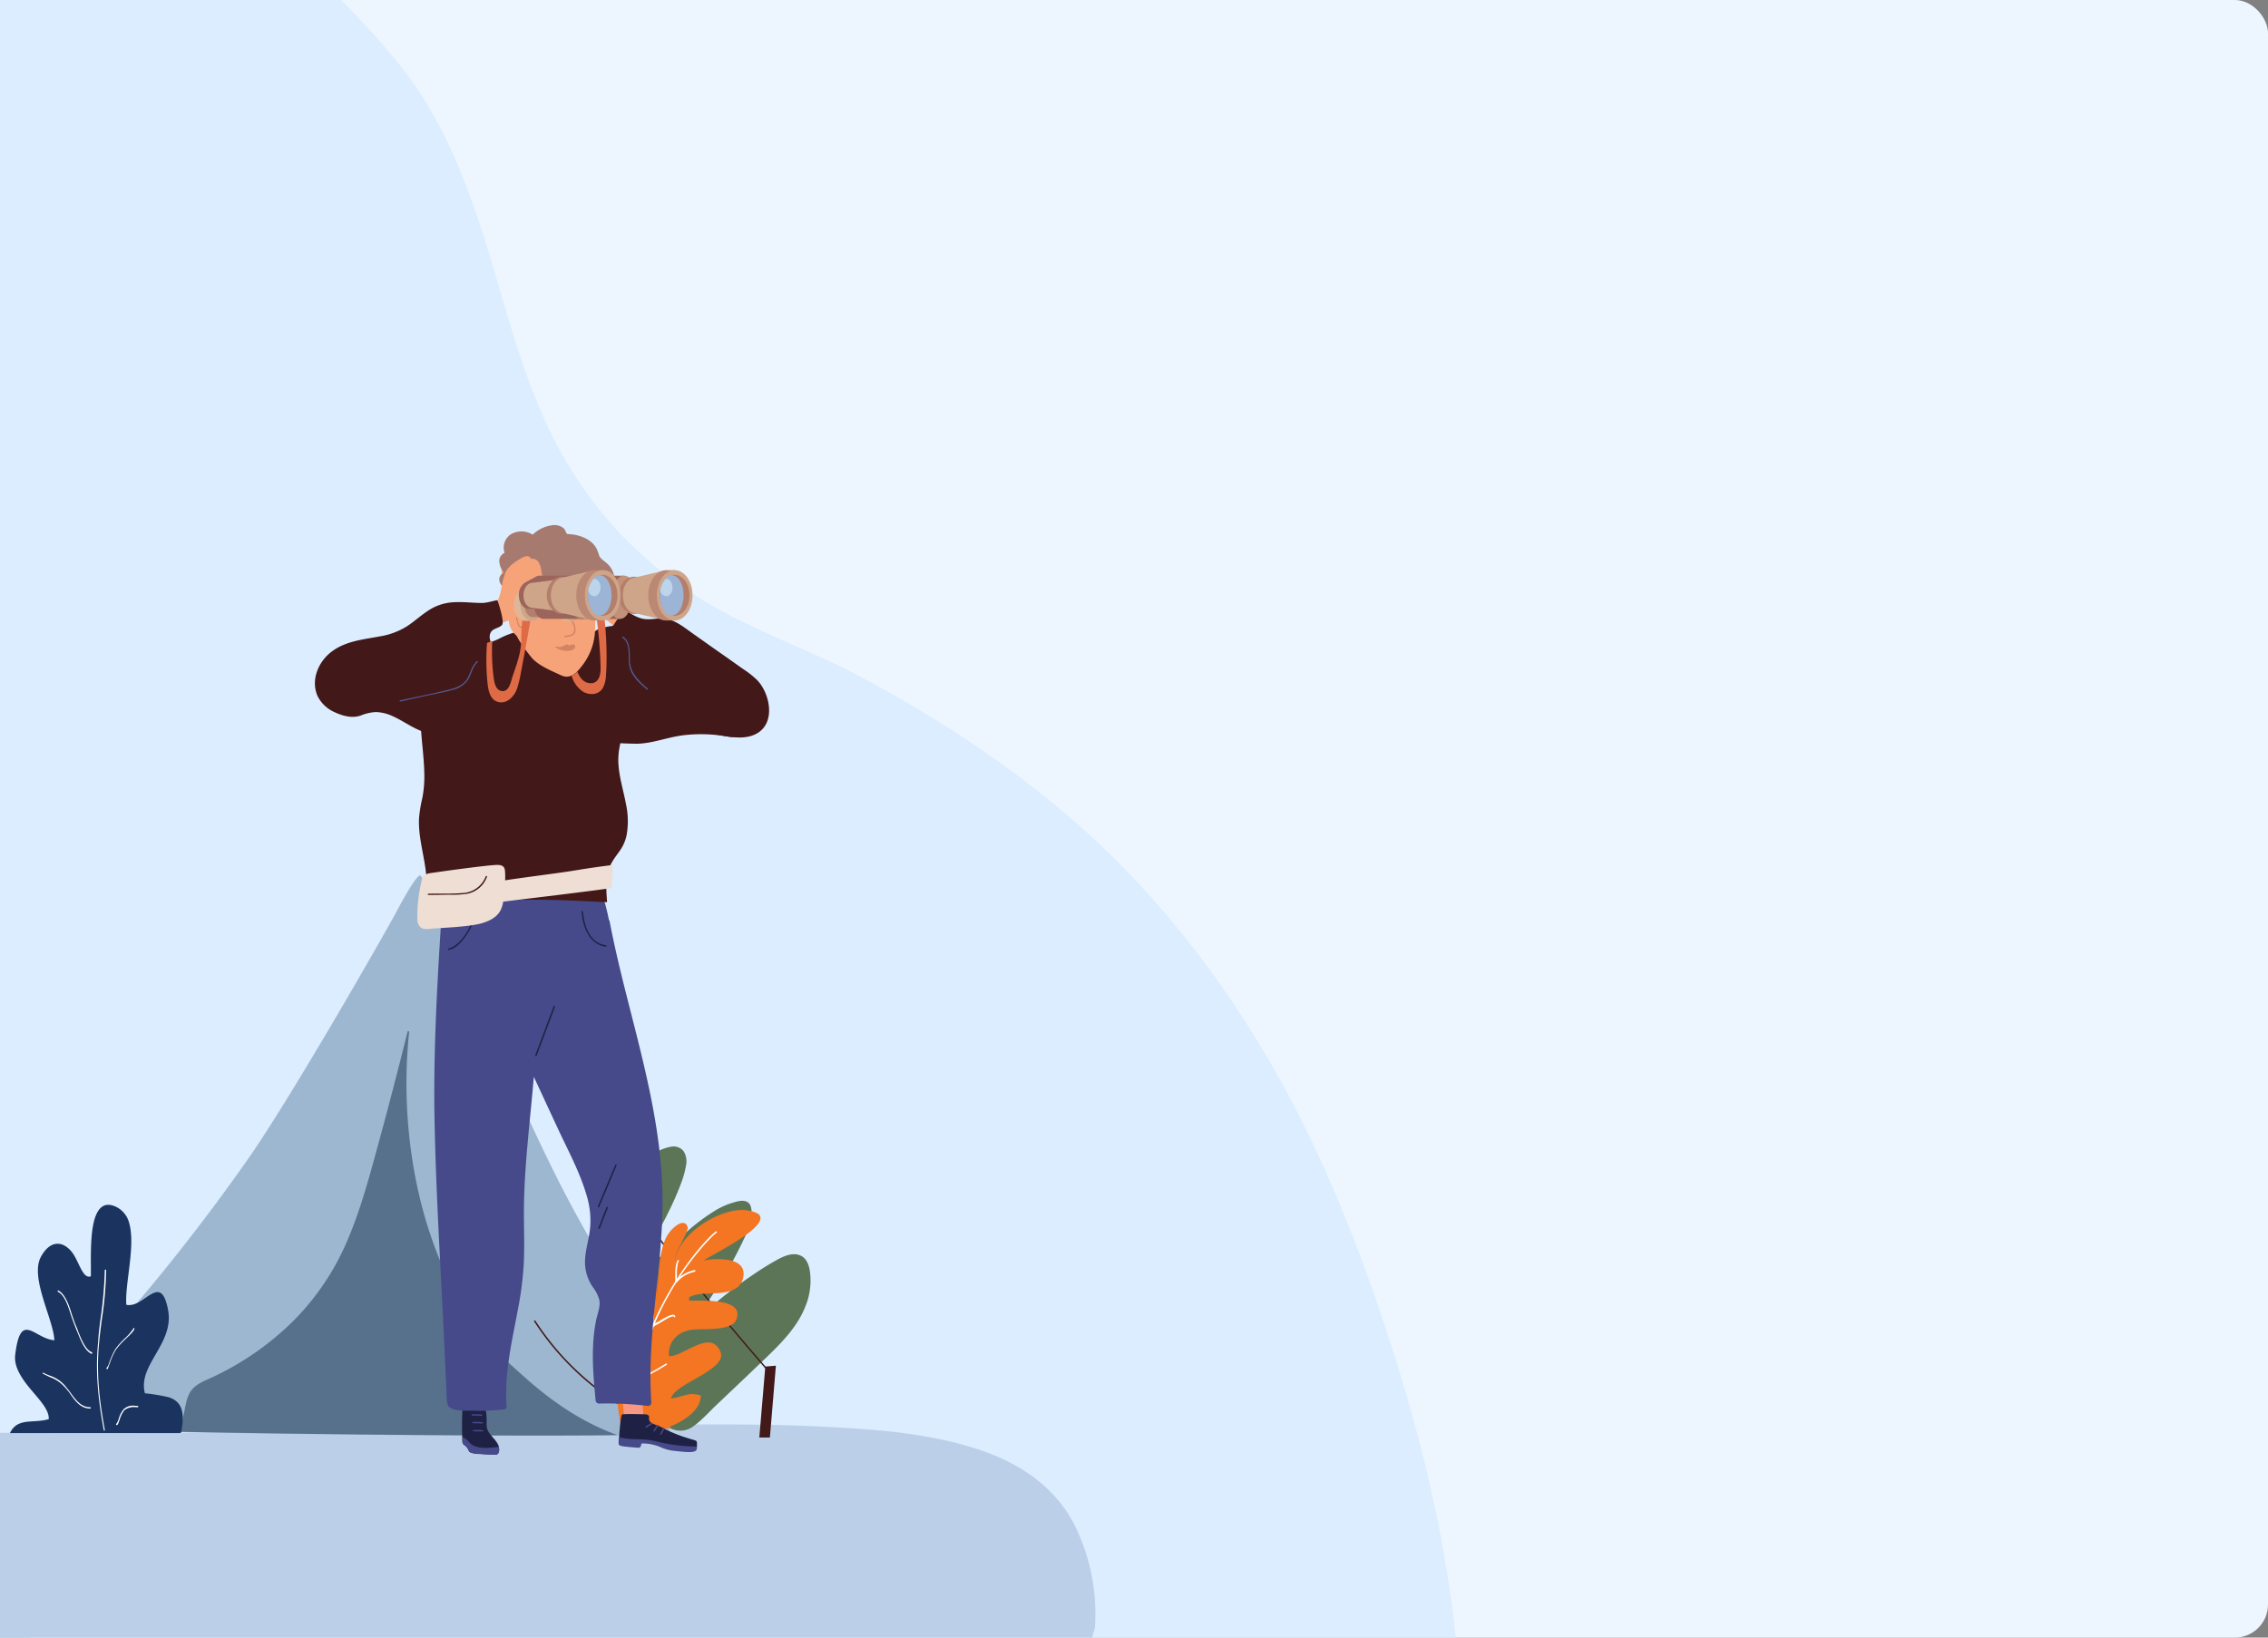 <svg xmlns="http://www.w3.org/2000/svg" xmlns:xlink="http://www.w3.org/1999/xlink" width="684" height="494" viewBox="0 0 684 494">
  <rect x="0" y="0" width="684" height="494" fill="#808080" stroke="none"/>
  <defs>
    <clipPath id="clip-path">
      <rect id="Rectangle_9145" data-name="Rectangle 9145" width="684" height="494" transform="translate(0 4717)" fill="#fff" stroke="#707070" stroke-width="1"/>
    </clipPath>
  </defs>
  <g id="Mask_Group_2" data-name="Mask Group 2" transform="translate(0 -4717)" clip-path="url(#clip-path)">
    <g id="Group_22032" data-name="Group 22032">
      <rect id="Rectangle_9139" data-name="Rectangle 9139" width="684" height="494" rx="10" transform="translate(0 4717)" fill="#edf6ff"/>
      <path id="Intersection_2" data-name="Intersection 2" d="M0,0Q.342,3.418.766,6.836c3.959,31.7,12.18,62.78,22.523,92.955,9.062,26.437,19.811,52.118,34.079,76.195,13.974,23.581,30.887,45.45,50.92,64.184,21.093,19.727,45.975,36.275,71.414,49.815,13.157,7,27.234,11.985,40.351,19.02a121.692,121.692,0,0,1,32.343,24.5,125.022,125.022,0,0,1,21.733,32.464c5.374,11.713,9.253,24.021,12.879,36.368,7.532,25.645,14.6,51.046,31.6,72.269,5.445,6.8,11.391,13.153,17.462,19.393H688.836V0Z" transform="translate(439 5211) rotate(180)" fill="#dbedff" stroke="rgba(0,0,0,0)" stroke-miterlimit="10" stroke-width="1"/>
      <rect id="Rectangle_9125" data-name="Rectangle 9125" width="67.9" height="146.5" transform="translate(188 4935.64)" fill="none"/>
      <g id="Group_21889" data-name="Group 21889" transform="translate(-107 4763)">
        <path id="Path_43275" data-name="Path 43275" d="M437.2,445.2a60.1,60.1,0,0,0-5.9-30.7c-3.7-7.6-10.4-14.9-21.3-20.1-10.5-5-24.3-7.7-37.9-8.9-36.4-3.2-75.1-1.3-111.7-.7-45.6.7-91.1,1.7-136.7,1.5-22.4-.1-44.8-.2-67.2-.5-11.4-.1-22.8-.5-34.2-.9-7-.2-14.6-.6-21.1-2.1-.4-.1-.8-.2-1.1-.3v65.9H436.3A26.294,26.294,0,0,1,437.2,445.2Z" fill="#bbd0e8"/>
      </g>
      <g id="Group_21985" data-name="Group 21985" transform="translate(-5685 717.154)">
        <path id="Path_43429" data-name="Path 43429" d="M836.174,524.273c-.129-2.326-.6-5.384-2.972-6.46-2.2-1.034-4.781.043-6.762,1.077a91.479,91.479,0,0,0-7.839,4.867,131.959,131.959,0,0,0-18.477,15.074c1.421-1.852,2.756-3.747,4.092-5.642a135.308,135.308,0,0,0,12.49-21.664,19.2,19.2,0,0,0,1.637-5.556c.129-1.335.215-3.316-1.034-4.221-1.206-.861-3.058-.345-4.35.043a23.212,23.212,0,0,0-5.211,2.24,60.117,60.117,0,0,0-9.432,7.106c-3.058,2.67-6.03,5.47-8.829,8.442A133.212,133.212,0,0,0,776.308,535.9q5.814-10.53,11.629-21.1c2.283-4.092,4.565-8.183,6.547-12.447.948-2.067,1.852-4.135,2.627-6.245a28.044,28.044,0,0,0,1.55-5.556,5.778,5.778,0,0,0-.732-4.221,3.856,3.856,0,0,0-3.919-1.335c-3.532.56-6.934,3.187-9.432,5.6-5.685,5.384-9.131,12.749-11.758,20.027a99.414,99.414,0,0,0-5.556,24.98,18.6,18.6,0,0,0-3.359-3.532c-.215-.172-.517.129-.3.3a19.036,19.036,0,0,1,3.618,3.833c-.172,1.809-.258,3.618-.345,5.47a.217.217,0,0,0,.431,0c.043-1.637.129-3.273.3-4.91,4.738,6.891,5.944,16.194,11.629,22.568a34.6,34.6,0,0,0,6.633,5.642,63.506,63.506,0,0,0,7.839,4.781,6.468,6.468,0,0,0,7.063-.388c2.627-1.852,4.824-4.393,7.15-6.59,5.211-4.953,10.423-9.863,15.591-14.859,4.436-4.307,8.829-8.915,11.112-14.73A20.547,20.547,0,0,0,836.174,524.273Z" transform="translate(5093.246 3860.803)" fill="#5c7557"/>
        <path id="Path_43431" data-name="Path 43431" d="M767.2,455.277q-22.159-25.519-42.553-52.5-20.415-27-38.935-55.431-10.4-15.893-20.157-32.173c-.129-.215-.517-.043-.388.215q17.508,29.137,36.954,57.067,19.252,27.586,40.313,53.837,11.952,14.859,24.464,29.287C767.068,455.75,767.37,455.492,767.2,455.277Z" transform="translate(5149.258 3957.494)" fill="#421818"/>
        <path id="Path_43432" data-name="Path 43432" d="M565.334,389.087C546,351.4,524.375,293.9,522.479,294.98c-1.809,1.034-6.288,9.6-7.236,11.37-2.713,5.082-31.441,55.56-44.835,74.6A608.075,608.075,0,0,1,426.865,435.9c-.689.732-1.335,1.507-2.024,2.24-.086.474-.172.9-.3,1.378-1.034,5.211-1.981,10.423-3.273,15.591-.6,2.326-1.206,4.652-1.766,7.02,8.657.258,19.123.517,30.666.775,44.189.861,103.583,1.378,131.965.991,7.8-.129,13.265-.3,15.462-.56a.2.2,0,0,0,.215-.215c.129-6.59.258-13.222.431-19.812C598.282,442.02,581.14,419.882,565.334,389.087Z" transform="translate(5289.102 3968.941)" fill="#9db7d1"/>
        <path id="Path_43433" data-name="Path 43433" d="M591.225,505.378c-16.625-14.514-26.014-37.471-29.847-58.962a150.186,150.186,0,0,1-1.551-42.122.2.2,0,0,0-.215-.215.192.192,0,0,0-.258.129c-2.8,11.284-5.728,22.568-8.786,33.767-2.843,10.38-5.6,20.846-9.992,30.666a76.606,76.606,0,0,1-16.582,23.731,86.756,86.756,0,0,1-23.171,15.936c-2.11,1.034-4.522,1.809-6.2,3.575-1.809,1.9-2.154,4.738-2.67,7.236-.431,1.938-.818,3.876-1.249,5.814,44.189.861,103.582,1.378,131.965.991C606.73,520.281,595.359,509,591.225,505.378Z" transform="translate(5248.567 3906.832)" fill="#57718d"/>
        <path id="Path_43498" data-name="Path 43498" d="M767.695,633.7a82.079,82.079,0,0,1-28.641-26.919c-.129-.215-.517,0-.388.215a82.69,82.69,0,0,0,28.814,27.091C767.738,634.174,767.953,633.83,767.695,633.7Z" transform="translate(5107.415 3791.474)" fill="#421818"/>
        <path id="Path_43499" data-name="Path 43499" d="M898.64,660.064h.948c.6-7.236,1.206-14.428,1.809-21.664-1.077.086-2.11.172-3.187.258-.6,7.15-1.206,14.256-1.809,21.406Z" transform="translate(5017.601 3773.423)" fill="#421818"/>
      </g>
      <g id="Group_21976" data-name="Group 21976" transform="translate(185.941 5081.938)">
        <path id="Path_43324" data-name="Path 43324" d="M25.4,56c.1,4-4.2,7.3-9,9.3-.2.2-.4.5-.6.7H1.5A64.466,64.466,0,0,1,.7,43.2c.3.2,1.2.1,1.7.3a3.083,3.083,0,0,0,.1,1A55.979,55.979,0,0,1,3.4,33c.8-4.1,2.4-7.2,5-4.7a26.174,26.174,0,0,1,.3-5.9c.5-2.3,1.4-4.3,3.5-4.1.2,2.9.1,5.8.1,8.6.1-2.8.1-11.8,2.2-17.5A10.336,10.336,0,0,1,18,4.8c1.5-1.1,3-1.3,3.5.6-.7,3.4-3.5,6.2-3.9,9.8.8-5.1,6.1-10.2,12-13,3.4-1.6,7-2.5,9.9-2,1.9.3,3.1.8,3.6,1.4,1.5,1.9-2.6,5.2-7.1,8-4.4,2.8-9.2,5.2-9.7,5.7a20.841,20.841,0,0,1,7.2-.2c3.1.5,5.6,2.1,4.6,5.7a4.958,4.958,0,0,1-2.8,3.3c-3.9,1.9-10.3.4-13.4,2.3v1c1.7.1,8.9-.4,12.5,1.3,1.8.9,2.7,2.3,1.6,4.7-1.6,3.3-10.5,2.4-13.4,2.8-4,.6-7.1,3.4-6.8,7.9,1.8.4,5-1.8,8.1-3.1,1.9-.8,3.7-1.3,5.2-.7A4.554,4.554,0,0,1,31.4,43c.9,2.4-1.9,4.5-5.2,6.6-4,2.4-9,4.7-9.8,7.3,2.4-.2,4.2-1.2,6.3-1.3A10.322,10.322,0,0,1,25.4,56Z" fill="#f47522"/>
        <g id="Group_21972" data-name="Group 21972">
          <g id="Group_21971" data-name="Group 21971">
            <path id="Path_43325" data-name="Path 43325" d="M4.8,66.3h0a.215.215,0,0,0,.2-.2A82.637,82.637,0,0,1,15.7,25.9C22.2,14.2,29.4,7.4,30.1,7h0c.1,0,.2-.2.2-.3a.215.215,0,0,0-.2-.2h0c-.6,0-8.1,7.2-14.8,19.2A80.968,80.968,0,0,0,4.6,66.1.215.215,0,0,0,4.8,66.3Z" fill="#fff"/>
          </g>
        </g>
        <g id="Group_21973" data-name="Group 21973">
          <path id="Path_43326" data-name="Path 43326" d="M18,22c.1,0,.1,0,.2-.1a9.486,9.486,0,0,1,5.4-3.2c.1,0,.2-.2.2-.3s-.2-.2-.3-.2a10.322,10.322,0,0,0-5.3,2.9v-.8c0-1.7,0-3.7.6-4.8a.224.224,0,1,0-.4-.2c-.7,1.2-.7,3.3-.7,5.1v1.4c.1.1.2.2.3.2Z" fill="#fff"/>
        </g>
        <g id="Group_21974" data-name="Group 21974">
          <path id="Path_43327" data-name="Path 43327" d="M10.3,36.5h.1a1.555,1.555,0,0,0,.6-.8c.1-.2.1-.3.2-.4a4.129,4.129,0,0,1,1.1-.7,5.736,5.736,0,0,0,.7-.4,2.186,2.186,0,0,1,.5-.3c1-.6,3-1.9,3.7-1.7a.1.1,0,0,1,.1.1c.1.1.2.2.3.1s.2-.2.1-.3a.781.781,0,0,0-.4-.4c-.8-.2-2.5.7-4.1,1.7a2.186,2.186,0,0,0-.5.3l-.6.3a7.459,7.459,0,0,0-1.2.7h0a25.551,25.551,0,0,0,.4-6.2V27a.2.2,0,1,0-.4,0v1.5c0,2.6.1,5.1-.8,7.5a.367.367,0,0,0,.1.3C10.2,36.5,10.3,36.5,10.3,36.5Z" fill="#fff"/>
        </g>
        <g id="Group_21975" data-name="Group 21975">
          <path id="Path_43328" data-name="Path 43328" d="M5.5,54.7a.215.215,0,0,0,.2-.2c1.2-3.1,4.1-4.7,6.9-6.2.8-.5,1.7-1,2.5-1.5a.224.224,0,1,0-.2-.4c-.8.5-1.7,1-2.5,1.5C9.9,49.3,7.4,50.7,6,53a12.212,12.212,0,0,0-.1-2.7c0-.6-.1-1.2-.1-1.7a14.084,14.084,0,0,0-.1-2c-.1-2-.3-4.3.5-5.7a.192.192,0,0,0-.1-.3.192.192,0,0,0-.3.1c-.9,1.5-.8,3.9-.6,6a14.084,14.084,0,0,1,.1,2,10.284,10.284,0,0,0,.1,1.7,11,11,0,0,1-.2,4.1.37.37,0,0,0,.3.2Z" fill="#fff"/>
        </g>
      </g>
      <g id="Group_21983" data-name="Group 21983" transform="translate(-5493 1089)">
        <g id="Group_21981" data-name="Group 21981" transform="translate(5623.972 3894.873)">
          <path id="Path_43374" data-name="Path 43374" d="M199.644,627.4c1.219.084.8-.168,1.808.589a1.069,1.069,0,0,1,.336.421,1.157,1.157,0,0,1,1.346,1.135c.336,6.9,1.6,13.75,1.682,20.646A1.393,1.393,0,0,1,203.3,651.7c-1.724-.168-1.177-.294-2.859-.757-.42-.126-1.43-2.691-1.514-3.154-.378-3.49-1.388-15.306-1.43-18.838C197.542,628.113,198.719,627.356,199.644,627.4Z" transform="translate(-141.663 -487.303)" fill="#f79884"/>
          <path id="Path_43375" data-name="Path 43375" d="M198.05,674.083c1.64-.168,5.256-.042,7.064,0,.8.084,1.051.589,1.009.841-.294,2.06,1.6,1.934,4.079,3.238a41.946,41.946,0,0,0,7.611,3.112c3.027.967,2.733.463,2.733,2.4,0,1.388-3.154,1.135-5.677.925-.42-.042-.8-.042-1.219-.084a12.023,12.023,0,0,1-3.49-.757l-.631-.252a13.979,13.979,0,0,0-5.592-.925.346.346,0,0,0-.252.168c-.042.21-.042.336-.084.547a.734.734,0,0,1-.757.631c-.841-.042-1.64-.084-2.481-.168-1.556-.126-3.027-.168-3.28-.547-.252-.463-.126-.5-.126-.967C197.083,681.063,197.461,674.125,198.05,674.083Z" transform="translate(-141.329 -514.309)" fill="#1f2144"/>
          <path id="Path_43376" data-name="Path 43376" d="M220.664,683.6c-.126.252.21.463.336.21l.883-1.64c.126-.252-.252-.463-.336-.21Zm-2.018-.967c-.126.252.21.463.336.21a13.425,13.425,0,0,1,1.093-1.6c.168-.21-.21-.42-.336-.21A15.226,15.226,0,0,0,218.646,682.632Zm-2.1-.883a10.911,10.911,0,0,1,1.64-1.051c.252-.126,0-.463-.252-.336a13.533,13.533,0,0,0-1.64,1.051C216.081,681.581,216.333,681.917,216.543,681.749Z" transform="translate(-152.506 -517.981)" fill="#464a8a"/>
          <path id="Path_43377" data-name="Path 43377" d="M197.105,691.977c.042-.336.084-.757.126-1.177a29.506,29.506,0,0,0,5.8.547,25.22,25.22,0,0,1,5.634.715,49.667,49.667,0,0,0,11.942,1.472,4.358,4.358,0,0,1-.042.673c-.042,1.388-3.154,1.009-5.719.757-.42-.042-.8-.084-1.177-.126a12.9,12.9,0,0,1-3.49-.883c-.21-.084-.421-.168-.589-.252a13.91,13.91,0,0,0-5.55-1.093.262.262,0,0,0-.252.168c-.042.21-.042.336-.084.547a.736.736,0,0,1-.8.589c-.8-.084-1.64-.126-2.481-.21-1.556-.168-3.027-.252-3.238-.673C196.937,692.524,197.063,692.44,197.105,691.977Z" transform="translate(-141.394 -524.046)" fill="#464a8a"/>
          <path id="Path_43378" data-name="Path 43378" d="M84.6,619.191c1.219.084.8-.168,1.808.631a.949.949,0,0,1,.336.463,1.165,1.165,0,0,1,1.346,1.177c.21,6.9,1.388,13.75,1.346,20.688a1.373,1.373,0,0,1-1.556,1.472c-1.724-.21-1.177-.294-2.817-.8-.42-.126-1.388-2.733-1.43-3.154-.336-3.49-1.135-15.306-1.135-18.838C82.456,619.864,83.676,619.107,84.6,619.191Z" transform="translate(-75.017 -482.544)" fill="#f79884"/>
          <path id="Path_43379" data-name="Path 43379" d="M95.575,680.853c-.883-2.229-3.532-3.49-3.532-6.055a.155.155,0,0,0-.042-.126,23.612,23.612,0,0,0-.084-3.448,1.674,1.674,0,0,0-.757-1.472,3.418,3.418,0,0,0-1.6-.168c-.715-.042-3.28-.084-3.995-.084-.589,0-.841.252-.841.421a89.555,89.555,0,0,0,0,9.5,1.3,1.3,0,0,0,.631,1.346,3.435,3.435,0,0,1,1.219,1.556,1.4,1.4,0,0,0,.631.673,9,9,0,0,0,2.985.42c1.388.126,2.775.168,4.163.168C95.953,684.007,96,681.9,95.575,680.853Z" transform="translate(-76.235 -511.703)" fill="#1f2144"/>
          <path id="Path_43380" data-name="Path 43380" d="M92.138,678.851c-.252,0-.294.421-.042.421.631,0,2.1.042,2.691.042.252,0,.294-.421.042-.421C94.24,678.893,92.768,678.851,92.138,678.851Zm-.42-4.751c-.252,0-.294.42,0,.42.631,0,2.144,0,2.775.084.252.042.294-.378,0-.421C93.862,674.1,92.348,674.1,91.717,674.1Zm.21,2.313c-.252,0-.294.421,0,.421.631,0,2.144,0,2.775.084.252.042.294-.378,0-.421C94.072,676.413,92.6,676.413,91.927,676.413Z" transform="translate(-80.241 -514.368)" fill="#464a8a"/>
          <path id="Path_43381" data-name="Path 43381" d="M95.817,693.37h0c-2.775.252-5.046.589-7.316-.252-1.346-.5-1.556-1.346-2.607-2.145A9.513,9.513,0,0,0,84.8,690.3c0,.42.042.8.042,1.219.042.715.126,1.009.631,1.346a3.435,3.435,0,0,1,1.219,1.556,1.4,1.4,0,0,0,.631.673,9,9,0,0,0,2.985.421c1.388.126,2.775.168,4.163.168C95.859,696.019,96.069,694.463,95.817,693.37Z" transform="translate(-76.351 -523.757)" fill="#464a8a"/>
          <path id="Path_43382" data-name="Path 43382" d="M133.537,391.935c.336-18.754-3.953-37.129-8.536-55.21-2.649-10.428-5.382-20.814-7.4-31.41a.672.672,0,0,0-.21-.42c-.294-1.388-.589-2.817-.967-4.163a4.731,4.731,0,0,0-3.995-3.868c-2.985-.547-6.223-.378-9.251-.547-3.616-.168-7.232-.336-10.849-.547a.9.9,0,0,0-.5.126q-11.353-.946-22.706-.883c.042-1.051-1.6-1.051-1.682,0-1.514,23.505-3.112,47.052-2.649,70.6.463,23.085,1.976,46.169,3.027,69.212.168,3.28.294,6.6.463,9.881.084,1.64.084,3.322.21,4.962a3.124,3.124,0,0,0,.631,2.018c1.388,1.514,5.172,1.135,6.98,1.219a66.472,66.472,0,0,0,9.587-.378c.42-.042.883-.336.841-.8-.757-9.966,1.6-19.679,3.406-29.392A102.865,102.865,0,0,0,91.7,408.5c.252-5.172.042-10.344.042-15.516,0-13.119,1.892-27.626,2.985-40.787,2.439,5.214,4.836,10.428,7.274,15.642,3.027,6.517,6.6,13.077,8.62,20.015a25.787,25.787,0,0,1,1.051,10.26c-.378,3.322-1.472,6.56-1.514,9.881a13.243,13.243,0,0,0,2.355,7.611,11.753,11.753,0,0,1,1.934,3.742c.463,1.976-.463,4.121-.883,6.055-1.682,8.031-.967,16.231-.21,24.3a1.041,1.041,0,0,0,1.051,1.051,101.217,101.217,0,0,1,14.717.715,1.016,1.016,0,0,0,1.051-1.051C128.786,430.83,133.2,411.488,133.537,391.935Z" transform="translate(-64.707 -294.225)" fill="#464a8a"/>
          <path id="Path_43400" data-name="Path 43400" d="M142.634,381.31c-1.85,4.92-3.7,9.881-5.55,14.8-.084.252.294.378.42.126,1.85-4.92,3.7-9.881,5.55-14.8C143.138,381.184,142.718,381.058,142.634,381.31Z" transform="translate(-106.643 -344.613)" fill="#1f2144"/>
          <path id="Path_43401" data-name="Path 43401" d="M82.679,311.252a17.478,17.478,0,0,1-2.355,6.9c-1.219,1.976-3.238,4.583-5.634,5.088-.252.042-.168.463.084.42,2.439-.463,4.415-2.985,5.677-4.962a17.2,17.2,0,0,0,2.607-7.358C83.142,311,82.721,311,82.679,311.252Z" transform="translate(-70.404 -303.988)" fill="#1f2144"/>
          <path id="Path_43402" data-name="Path 43402" d="M177.654,323.393c-4.92-.673-6.56-5.929-6.938-10.176-.042-.252-.463-.294-.42,0,.378,4.5,2.187,9.881,7.316,10.6C177.907,323.813,177.907,323.393,177.654,323.393Z" transform="translate(-125.895 -305.112)" fill="#1f2144"/>
          <path id="Path_43403" data-name="Path 43403" d="M187.239,495.11c-1.766,4.163-3.532,8.368-5.256,12.53-.084.252.294.378.42.126,1.766-4.163,3.532-8.368,5.256-12.53C187.786,494.984,187.366,494.858,187.239,495.11Z" transform="translate(-132.663 -410.561)" fill="#1f2144"/>
          <path id="Path_43404" data-name="Path 43404" d="M184.822,525.51c-.8,2.1-1.64,4.163-2.439,6.265-.084.252.294.378.42.126.8-2.1,1.64-4.163,2.439-6.265C185.327,525.384,184.906,525.258,184.822,525.51Z" transform="translate(-132.895 -428.179)" fill="#1f2144"/>
        </g>
        <path id="Path_43335" data-name="Path 43335" d="M77.272,150.826c-.729-4.45-1.88-8.9-1.726-13.426a40.765,40.765,0,0,1,1.036-6.483,34.608,34.608,0,0,0,.575-7.174c-.077-4.718-.767-9.36-1.036-14.078a36.853,36.853,0,0,1,1.3-13.273c1.112-3.606,2.724-7.174,6.176-8.976,3.146-1.65,6.79-1.88,10.2-2.532a23.418,23.418,0,0,0,5.754-1.841,23.794,23.794,0,0,1,5.831-2.225c4.527-.767,9.092.537,13.58.959a19.014,19.014,0,0,0,7.058-.5,17.816,17.816,0,0,1,2.839-.614.154.154,0,0,1,.077-.23,14.8,14.8,0,0,1,9.859-.882c3.568.882,6.061,3.222,8.785,5.562a16.611,16.611,0,0,0,5.524,3.222c1.841.614,3.721,1.036,5.6,1.65a25.223,25.223,0,0,1,9.168,5.025,15.563,15.563,0,0,1,5.025,8.554,13.22,13.22,0,0,1,.077,4.757c-.192,1.189-.614,3.184-1.688,3.951a2.86,2.86,0,0,1-1.88.307c-1.074-.115-2.11-.345-3.184-.537-2.148-.384-4.3-.806-6.483-1.151-4.373-.69-8.9-.959-13.2.307-3.452,1.036-6.636,2.8-10.2,3.031-.115.46-.23.959-.307,1.458a20.326,20.326,0,0,0-.269,5.908c.345,3.8,1.5,7.442,2.187,11.163a24.042,24.042,0,0,1,.23,9.36,12.344,12.344,0,0,1-1.726,4.3c-.882,1.381-1.956,2.609-2.762,4.066-2.033,3.568-1.726,7.864-1.419,11.777a.181.181,0,0,1-.192.192c-14.347-.729-28.847-1.5-43.118.691A94.734,94.734,0,0,0,77.2,165.71a.19.19,0,0,1-.23-.23,56.24,56.24,0,0,0,.921-7.6A42.739,42.739,0,0,0,77.272,150.826Z" transform="translate(5543.813 3737.707)" fill="#421818"/>
        <path id="Path_43336" data-name="Path 43336" d="M210.7,101.559a2.554,2.554,0,0,0,2.609.115c.192-.153.384.192.192.345a3.156,3.156,0,0,1-3.031-.115A.209.209,0,0,1,210.7,101.559Z" transform="translate(5451.66 3723.869)" fill="#d38262"/>
        <path id="Path_43337" data-name="Path 43337" d="M199.055,26.415c.038,0,.077.038.115.038a36.479,36.479,0,0,0,5.716,1.036c.575.115,1.112.23,1.688.345,4.066.844,8.056,1.918,12.084,2.915a97.408,97.408,0,0,1,.691,17.991,18.479,18.479,0,0,1-3.874,9.859c-1.956,2.609-3.836,4.066-6.406,2.839-2.839-1.343-6.982-2.954-9.015-5.562a49.734,49.734,0,0,1-3.529-4.91,27.057,27.057,0,0,1-2.417-5.371,50.082,50.082,0,0,1-2.762-11.777,17.2,17.2,0,0,1,.69-7.519C194.375,26.415,196.715,26.415,199.055,26.415Z" transform="translate(5453.065 3770.243)" fill="#f7a37a"/>
        <path id="Path_43340" data-name="Path 43340" d="M207.047,74.7c.844-.115,2.033-.077,2.532-.882a2.642,2.642,0,0,0-.038-2.34c-.5-1.381-1.151-2.724-1.688-4.066-.077-.23.269-.345.384-.115.46,1.112.921,2.187,1.381,3.3a5.411,5.411,0,0,1,.614,2.455c-.115,1.8-1.726,1.918-3.184,2.11A.24.24,0,0,1,207.047,74.7Z" transform="translate(5456.351 3745.049)" fill="#d38262"/>
        <path id="Path_43341" data-name="Path 43341" d="M207.367,94.273a2.973,2.973,0,0,0,2.493-.307,1.416,1.416,0,0,1,.882-.269.584.584,0,0,1,.537.422,1.372,1.372,0,0,1,1.381-.422.682.682,0,0,1,.422.806,1.751,1.751,0,0,1-1.189.959,6.056,6.056,0,0,1-4.68-.882C207.06,94.464,207.213,94.234,207.367,94.273Z" transform="translate(5453.384 3728.739)" fill="#d38262"/>
        <path id="Path_43342" data-name="Path 43342" d="M249.054,68.407a2.428,2.428,0,0,1,2.8.614.171.171,0,0,1-.115.307,49.714,49.714,0,0,1,.69,6.752.192.192,0,0,1-.23.192,6.156,6.156,0,0,1-4.066-5.217A2.624,2.624,0,0,1,249.054,68.407Z" transform="translate(5398.347 3744.439)" fill="#f7a37a"/>
        <path id="Path_43343" data-name="Path 43343" d="M178.009,14.3a6.17,6.17,0,0,1-1.419-3.644A2.715,2.715,0,0,1,178.2,8.273a4.858,4.858,0,0,1,1.765-5.524,6.327,6.327,0,0,1,6.713.038A10.181,10.181,0,0,1,192.088.025,4.566,4.566,0,0,1,196,.831a4.013,4.013,0,0,1,.806,1.419c.192.345.192.307.652.345.384.038.806.077,1.189.115,2.877.384,5.908,1.65,7.327,4.335a18.576,18.576,0,0,1,.69,1.88c.384,1.074,1.266,1.534,2.071,2.225a6.924,6.924,0,0,1,2.378,3.529c.575,2.3-.959,5.1-3.376,5.1-.269.192-.537.384-.767.537a7.263,7.263,0,0,1-1.8.921,8.34,8.34,0,0,1-3.874.5,22.736,22.736,0,0,0-5.1-.422,27.76,27.76,0,0,0-5.332,1.3,42.036,42.036,0,0,1-5.179,1.534c-1.189.192-2.417-.767-3.337-1.419a21.224,21.224,0,0,1-3.376-2.762c-.959-.959-2.225-2.148-2.378-3.529A2.168,2.168,0,0,1,178.009,14.3Z" transform="translate(5466.975 3786.506)" fill="#a67a6f"/>
        <path id="Path_43344" data-name="Path 43344" d="M248.8,72.433c.5.806.345,2.724,1.611,2.8a.193.193,0,0,1,0,.384c-1.573-.115-1.3-1.995-1.918-2.992A.182.182,0,1,1,248.8,72.433Z" transform="translate(5400.063 3741.871)" fill="#d38262"/>
        <path id="Path_43345" data-name="Path 43345" d="M60.192,89.1c2.3-2.3,5.677-4.066,6.253-7.6.575-3.414-2.647-4.488-4.45-6.713a3.22,3.22,0,0,1-.652-3.184c.614-1.88,3.721-5.371,3.951-5.217a14.14,14.14,0,0,0,4.22,2.455c2.033.729,3.913.345,6.023.192,3.759-.269,6.752,2.148,9.629,4.22,3.529,2.493,7.02,4.987,10.549,7.442,1.688,1.189,3.414,2.417,5.1,3.606a27.368,27.368,0,0,1,4.22,3.337c3.874,4.028,5.677,12.889-.153,16.112-3.031,1.688-6.6,1.228-9.9.729a44.51,44.51,0,0,0-12.966-.115c-4.412.652-8.631,2.34-13.119,2.455a121.337,121.337,0,0,1-13.963-.921.181.181,0,0,1-.192-.192C54.9,99.92,55.858,93.437,60.192,89.1Z" transform="translate(5616.325 3745.534)" fill="#421818"/>
        <path id="Path_43346" data-name="Path 43346" d="M178.827,273.035c.23-1.151.384-2.685,1.65-3.184a11,11,0,0,1,2.187-.422c.921-.153,14.731-2.11,18.874-2.34,1.074-.038,2.263.038,2.609,1.266a5.759,5.759,0,0,1,.115,1.419.141.141,0,0,1,.038.115c0,.614,0,1.228-.038,1.841,4.872-.767,16.725-2.263,20.907-2.954,3.683-.614,7.327-1.151,11.048-1.611h.077a.2.2,0,0,1,.345.115,42.01,42.01,0,0,1-.23,6.6.2.2,0,0,1-.153.192c-8.439,1.228-24.091,3.031-32.568,4.1a9.507,9.507,0,0,1-.575,2.11c-1,2.455-3.376,3.644-5.793,4.373-3.337,1-10.473,1.343-14.194,1.573-1.266.077-3.184.575-4.3-.269a3.4,3.4,0,0,1-1.036-2.724A45.852,45.852,0,0,1,178.827,273.035Z" transform="translate(5441.069 3621.828)" fill="#eeded4"/>
        <path id="Path_43350" data-name="Path 43350" d="M168.429,37.252c.767-.192,1.573-.192,2.378-.384.882-.23,1.726-.652,2.57-.959a4.862,4.862,0,0,1,3.874-.038c1.228.652,1.841,2.148,2.417,3.376a32.892,32.892,0,0,1,1.726,4.949,24.194,24.194,0,0,0,1.074,3.337,14.94,14.94,0,0,0-3.452,3.836c-.153.23-.307.5-.46.767-.345-.269-.652-.575-.882-.767-.921-.69-1.8-1.419-2.724-2.11-1.343-1.036-2.839-1.841-2.992-3.644-.192-2.033-.115-4.143-.153-6.214-.5.038-.921.115-1.3.153-.921.115-2.8.384-3.376-.652C166.626,37.981,167.738,37.444,168.429,37.252Z" transform="translate(5499.418 3764.585)" fill="#f7a37a"/>
        <path id="Path_43354" data-name="Path 43354" d="M183.075,89.732a6.732,6.732,0,0,0,1.151-.921c.691,1.765,1.88,3.414,3.913,3.491,2.647.115,3.146-2.685,3.107-4.718a136.724,136.724,0,0,0-1.189-14.807.206.206,0,0,1,.192-.192l1.765.115v-.077c-.038-.23.345-.23.384,0a108.17,108.17,0,0,1,.652,11.7c0,1.841-.038,3.721-.192,5.562a8.876,8.876,0,0,1-.882,3.759c-1.228,2.187-3.913,2.378-5.946,1.266a8.47,8.47,0,0,1-3.529-4.872A3.909,3.909,0,0,0,183.075,89.732Z" transform="translate(5482.892 3741.796)" fill="#de6b45"/>
        <path id="Path_43359" data-name="Path 43359" d="M150.2,87.438c2.532,1.8,1.918,5.1,2.11,7.749.269,3.491,2.877,5.831,5.371,7.979.192.153-.077.422-.269.269-2.033-1.726-4.22-3.644-5.1-6.253-1-2.992.652-7.327-2.3-9.437C149.816,87.63,150.007,87.284,150.2,87.438Z" transform="translate(5530.691 3732.582)" fill="#565a94"/>
        <path id="Path_43360" data-name="Path 43360" d="M276.642,281.116c3.414-.038,6.9.077,10.357-.192a7.843,7.843,0,0,0,6.943-5.025c.077-.23.46-.115.384.115a8,8,0,0,1-5.831,5.1,29.476,29.476,0,0,1-5.524.307c-2.11.038-4.181.077-6.291.077C276.412,281.537,276.412,281.154,276.642,281.116Z" transform="translate(5345.556 3616.47)" fill="#421818"/>
        <path id="Path_43351" data-name="Path 43351" d="M225.627,39c2.148-2.11,1.956-5.447,2.839-8.133.077-.269.192-.575.307-.921.5-2.148,2.839-3.759,4.6-4.8.729-.422,1.995-1.189,2.839-.652a1.144,1.144,0,0,1,.46.652,1.463,1.463,0,0,1,.575-.038c2.225.077,2.57,3.146,2.762,4.949.882.345,1.841.46,2.685.882.384.192,1.074.537.882,1.036s-1.112.614-1.534.575c-1.266-.038-2.493-.882-3.721-.269a5.545,5.545,0,0,0-1.5,1.228c-.345,1.189-2.071,3.414-2.455,4.335A43.65,43.65,0,0,1,232.57,42a4.02,4.02,0,0,1-2.34,1.611,34.969,34.969,0,0,1-4.3,1.381c-.077,0-.192,0-.23-.077-.345-.767-.69-1.534-1.036-2.34a6.868,6.868,0,0,1-.729-1.726C223.709,39.887,225.128,39.542,225.627,39Z" transform="translate(5416.442 3771.463)" fill="#f7a37a"/>
        <path id="Path_43352" data-name="Path 43352" d="M266.484,75c4.3-3.644,9.782-4.1,15.114-5.1a22.161,22.161,0,0,0,8.133-2.992c2.263-1.458,4.258-3.337,6.521-4.8a15.074,15.074,0,0,1,7.289-2.493c2.992-.23,6.023.192,9.015.192,1.573,0,4.488-1,4.565-.767.537,1.419,2.072,6.445,1.419,7.327-.729,1-2.647,1.074-3.337,2.148-.844,1.3-.307,2.954.46,4.143.767,1.151,1.8,2.11,2.493,3.3a9.645,9.645,0,0,1,1.151,2.915,7.89,7.89,0,0,1-.921,5.946c-1.381,2.072-3.759,2.685-5.908,3.606-2.839,1.189-4.527,3.529-6.176,5.984-1.458,2.148-3.031,4.143-5.716,4.718a11.854,11.854,0,0,1-7.25-1.036c-2.762-1.189-5.179-2.992-7.941-4.181a12.52,12.52,0,0,0-4.987-1.189,13.882,13.882,0,0,0-4.6,1.074c-2.609.844-5.294.115-7.711-1a10.409,10.409,0,0,1-5.217-4.872C260.845,83.365,262.839,78.11,266.484,75Z" transform="translate(5325.908 3750.081)" fill="#421818"/>
        <path id="Path_43353" data-name="Path 43353" d="M241.748,77.582a11.044,11.044,0,0,0,1.189-.5.545.545,0,0,1,.23-.077,63.2,63.2,0,0,0,.384,10.779c.192,1.65.614,4.412,2.839,4.373,1.918-.038,2.417-2.915,2.877-4.335,1.112-3.337,2.417-6.675,2.609-10.242.153-3.069-.115-6.214,1.112-9.13a.237.237,0,0,1,.269-.077l1.3.767c.038-.192.077-.422.115-.614.038-.23.422-.153.384.115-.038.23-.077.5-.115.729h0a.189.189,0,0,1-.077.345c-.614,3.568-1.228,7.135-1.88,10.7-.384,1.918-.729,3.874-1.112,5.793a35.489,35.489,0,0,1-1.228,5.217c-.806,2.225-2.839,4.565-5.486,4.066-2.609-.5-3.184-3.491-3.414-5.716a67.355,67.355,0,0,1-.153-12.122A.153.153,0,0,1,241.748,77.582Z" transform="translate(5398.288 3744.317)" fill="#de6b45"/>
        <path id="Path_43358" data-name="Path 43358" d="M283.753,118.642c5.064-1.112,10.242-2.071,15.268-3.376,2.148-.575,4.181-1.5,5.217-3.568.844-1.65,1.228-3.568,2.685-4.872.192-.153.46.115.269.269-1.611,1.419-1.841,3.644-2.954,5.371a7.776,7.776,0,0,1-4.565,2.992c-2.455.729-4.987,1.151-7.48,1.688-2.762.614-5.562,1.228-8.324,1.841A.182.182,0,1,1,283.753,118.642Z" transform="translate(5329.89 3720.635)" fill="#565a94"/>
      </g>
      <g id="Group_21997" data-name="Group 21997" transform="translate(155 4889)">
        <g id="Group_21987" data-name="Group 21987" transform="translate(12.207 5.644)">
          <path id="Path_43500" data-name="Path 43500" d="M308.941,47.4h-1.909c-1.957,0-3.532,2.16-3.532,4.821s1.587,4.821,3.532,4.821h1.909Z" transform="translate(-303.5 -47.388)" fill="#ddb898"/>
          <ellipse id="Ellipse_2227" data-name="Ellipse 2227" cx="3.532" cy="4.821" rx="3.532" ry="4.821" transform="translate(1.909)" fill="#cfa58a"/>
          <g id="Group_21986" data-name="Group 21986" transform="translate(3.162 1.122)">
            <path id="Path_43501" data-name="Path 43501" d="M269.446,56.7C268.1,56.7,267,58.359,267,60.4s1.1,3.7,2.446,3.7h4.188V56.7Z" transform="translate(-267 -56.7)" fill="#c99c83"/>
            <ellipse id="Ellipse_2228" data-name="Ellipse 2228" cx="2.446" cy="3.699" rx="2.446" ry="3.699" transform="translate(4.2)" fill="#c99c83"/>
          </g>
        </g>
        <g id="Group_21989" data-name="Group 21989" transform="translate(0 5.644)">
          <path id="Path_43502" data-name="Path 43502" d="M411.241,47.4h-1.909c-1.957,0-3.532,2.16-3.532,4.821s1.587,4.821,3.532,4.821h1.909Z" transform="translate(-405.8 -47.388)" fill="#ddb898"/>
          <ellipse id="Ellipse_2229" data-name="Ellipse 2229" cx="3.532" cy="4.821" rx="3.532" ry="4.821" transform="translate(1.909)" fill="#cfa58a"/>
          <g id="Group_21988" data-name="Group 21988" transform="translate(3.174 1.122)">
            <path id="Path_43503" data-name="Path 43503" d="M371.646,56.7c-1.348,0-2.446,1.659-2.446,3.7s1.1,3.7,2.446,3.7h4.188V56.7Z" transform="translate(-369.2 -56.7)" fill="#b37f6c"/>
            <ellipse id="Ellipse_2230" data-name="Ellipse 2230" cx="2.446" cy="3.699" rx="2.446" ry="3.699" transform="translate(4.188)" fill="#c99c83"/>
          </g>
        </g>
        <g id="Group_21992" data-name="Group 21992" transform="translate(17.537 1.647)">
          <path id="Path_43504" data-name="Path 43504" d="M173.195,21.227l1.253-4.594c.453-1.694,1.6-2.733,2.816-2.733h11.42l-1.277,13.066h-11.42a2.307,2.307,0,0,1-1.062-.274C173.386,25.833,172.61,23.4,173.195,21.227Z" transform="translate(-173 -13.888)" fill="#9b655c"/>
          <g id="Group_21991" data-name="Group 21991" transform="translate(11.43)">
            <g id="Group_21990" data-name="Group 21990" transform="translate(0)">
              <path id="Path_43505" data-name="Path 43505" d="M124.636,13.8c-1.217,0-2.363,1.038-2.816,2.733l-1.241,4.606c-.585,2.172.179,4.618,1.73,5.441a2.2,2.2,0,0,0,1.062.274c1.205,0,2.339-1.026,2.792-2.709l.084-.31a.523.523,0,0,1,.453-.442.274.274,0,0,1,.167.048,2.258,2.258,0,0,0,1.157.346,1.6,1.6,0,0,0,.239-.012c1.444-.167,2.6-1.861,2.649-3.9a4.356,4.356,0,0,0-1.873-4l-.561-.3-2.768-1.492A2.1,2.1,0,0,0,124.636,13.8Z" transform="translate(-120.383 -13.8)" fill="#c1917a"/>
            </g>
            <path id="Path_43506" data-name="Path 43506" d="M144.994,94.2a.274.274,0,0,1,.167.048,2.258,2.258,0,0,0,1.157.346h-1.05a2.117,2.117,0,0,1-.668-.107A.47.47,0,0,1,144.994,94.2Z" transform="translate(-138.676 -84.606)" fill="#b37f6c"/>
          </g>
        </g>
        <ellipse id="Ellipse_2231" data-name="Ellipse 2231" cx="4.618" cy="5.62" rx="4.618" ry="5.62" transform="translate(31.622 1.969)" fill="#b37f6c"/>
        <g id="Group_21993" data-name="Group 21993" transform="translate(32.839)">
          <path id="Path_43507" data-name="Path 43507" d="M66.9,7.589c0-2.709,1.432-4.952,3.293-5.3h0L79.942,0V15.178l-9.761-2.291h0C68.332,12.541,66.9,10.31,66.9,7.589Z" transform="translate(-66.9)" fill="#cfa58a"/>
          <path id="Path_43508" data-name="Path 43508" d="M50.482,0h2.6V15.178h-2.6c-2.971,0-5.382-3.4-5.382-7.589S47.51,0,50.482,0Z" transform="translate(-37.439)" fill="#ba8873"/>
          <ellipse id="Ellipse_2232" data-name="Ellipse 2232" cx="5.382" cy="7.589" rx="5.382" ry="7.589" transform="translate(10.262 0)" fill="#cfa58a"/>
          <ellipse id="Ellipse_2233" data-name="Ellipse 2233" cx="4.475" cy="6.193" rx="4.475" ry="6.193" transform="translate(11.157 1.396)" fill="#b37f6c"/>
          <ellipse id="Ellipse_2234" data-name="Ellipse 2234" cx="3.58" cy="6.074" rx="3.58" ry="6.074" transform="translate(11.169 1.515)" fill="#9cb4d6"/>
        </g>
        <g id="Group_21994" data-name="Group 21994" transform="translate(1.478 1.647)">
          <path id="Path_43509" data-name="Path 43509" d="M298.227,13.8H286.879a2.23,2.23,0,0,0-1.074.286c-.716.394-2.566,1.384-3.329,1.8a4.343,4.343,0,0,0-1.873,4c.06,2.04,1.217,3.735,2.661,3.9a1.6,1.6,0,0,0,.239.012h1.754c.036.1.06.215.107.358.453,1.683,1.587,2.709,2.792,2.709H299.5Z" transform="translate(-280.6 -13.8)" fill="#9b655c"/>
          <path id="Path_43510" data-name="Path 43510" d="M261.846,13.8a2.229,2.229,0,0,0-1.074.286c-3.222,1.742-2.589,1.4-3.329,1.8a4.343,4.343,0,0,0-1.873,4c.06,2.04,1.217,3.735,2.661,3.9a2.219,2.219,0,0,0,1.4-.322.326.326,0,0,1,.167-.048.523.523,0,0,1,.453.442l.084.31c.453,1.683,1.587,2.709,2.792,2.709a2.307,2.307,0,0,0,1.062-.274c1.539-.835,2.315-3.27,1.73-5.441l-1.241-4.594C264.2,14.838,263.063,13.8,261.846,13.8Z" transform="translate(-244.219 -13.8)" fill="#b37f6c"/>
        </g>
        <path id="Path_43511" data-name="Path 43511" d="M350.3,29.606c0-1.909,1.014-3.484,2.315-3.735h0a1.315,1.315,0,0,1,.215-.024L359.488,25v9.2l-6.658-.847a1.63,1.63,0,0,1-.227-.024h0C351.3,33.1,350.3,31.515,350.3,29.606Z" transform="translate(-347.424 -22.017)" fill="#cfa58a"/>
        <g id="Group_21995" data-name="Group 21995" transform="translate(9.904)">
          <ellipse id="Ellipse_2235" data-name="Ellipse 2235" cx="4.618" cy="5.62" rx="4.618" ry="5.62" transform="translate(0 1.969)" fill="#b37f6c"/>
          <path id="Path_43512" data-name="Path 43512" d="M248.8,7.589c0-2.709,1.432-4.952,3.293-5.3h0L261.854,0V15.178l-9.761-2.291h0C250.232,12.541,248.8,10.31,248.8,7.589Z" transform="translate(-247.583)" fill="#cfa58a"/>
        </g>
        <path id="Path_43513" data-name="Path 43513" d="M232.382,0h2.6V15.178h-2.6c-2.971,0-5.382-3.4-5.382-7.589S229.41,0,232.382,0Z" transform="translate(-208.206)" fill="#ba8873"/>
        <g id="Group_21996" data-name="Group 21996" transform="translate(21.383 0)">
          <ellipse id="Ellipse_2236" data-name="Ellipse 2236" cx="5.382" cy="7.589" rx="5.382" ry="7.589" transform="translate(0)" fill="#cfa58a"/>
          <ellipse id="Ellipse_2237" data-name="Ellipse 2237" cx="4.475" cy="6.193" rx="4.475" ry="6.193" transform="translate(0.895 1.396)" fill="#b37f6c"/>
          <ellipse id="Ellipse_2238" data-name="Ellipse 2238" cx="3.58" cy="6.074" rx="3.58" ry="6.074" transform="translate(0.907 1.515)" fill="#9cb4d6"/>
        </g>
        <path id="Path_43514" data-name="Path 43514" d="M50.6,25.32a6.736,6.736,0,0,1,1.694-3.52h.1c1.05,0,1.909,1.181,1.909,2.637s-.859,2.637-1.909,2.637A2.084,2.084,0,0,1,50.6,25.32Z" transform="translate(-6.473 -19.199)" fill="#bcd5eb"/>
        <path id="Path_43515" data-name="Path 43515" d="M232.6,25.32a6.736,6.736,0,0,1,1.694-3.52h.1c1.05,0,1.909,1.181,1.909,2.637s-.859,2.637-1.909,2.637A2.1,2.1,0,0,1,232.6,25.32Z" transform="translate(-210.19 -19.199)" fill="#bcd5eb"/>
      </g>
      <g id="Group_22027" data-name="Group 22027" transform="translate(-775.1 4699)">
        <path id="Path_43284" data-name="Path 43284" d="M829.5,450.3H778.1c2.3-4.8,7-2.8,11.7-4.2.2-3.4-4.1-7-7.1-11.1-1.9-2.6-3.4-5.4-3-8.4.9-7.3,2.5-8.1,4.9-7.1,1.9.8,4.2,2.6,6.9,2.8-.3-6.4-7.4-18.8-4.1-25.1,2.8-5.2,6.6-4.9,9.3-1.6,2.2,2.7,3.3,8.4,5.8,7.4.1-3.9-.4-12.4,1.2-17.5,1.1-3.3,3-5.2,6.7-3.3a7.465,7.465,0,0,1,3.7,4.9c1.9,6.9-1.4,18.4-.9,24.5,2.3.5,4.5-1.2,6.4-2.5,2.7-1.8,4.9-2.8,6.2,4.1.7,3.8-.4,7.1-2,10.2-2.6,5.1-6.4,9.5-5,14.9a56.655,56.655,0,0,1,7.2,1.2c3.3,1.1,5.2,3.6,3.7,10.7C829.5,450.2,829.5,450.2,829.5,450.3Z" fill="#1a345f"/>
        <g id="Group_21907" data-name="Group 21907">
          <path id="Path_43285" data-name="Path 43285" d="M805.4,416a119.711,119.711,0,0,0,1.3-14.8.2.2,0,0,1,.4,0,105.742,105.742,0,0,1-1.3,14.9c-.3,2.3-.6,4.6-.8,6.9-1,9.6.3,18.7,1.7,26.3,0,.1,0,.3-.1.3h0a.215.215,0,0,1-.2-.2c-1.4-7.6-2.7-16.8-1.7-26.5C804.8,420.6,805.1,418.3,805.4,416Z" fill="#fff"/>
          <path id="Path_43286" data-name="Path 43286" d="M807.9,429.5a21.83,21.83,0,0,1,2.1-4.7,23.572,23.572,0,0,1,2.8-3.1,15.459,15.459,0,0,0,2.5-2.9.215.215,0,0,1,.2-.2.192.192,0,0,1,.1.3c-.1.6-1.1,1.6-2.7,3.1a23.57,23.57,0,0,0-2.8,3.1,19.976,19.976,0,0,0-2,4.5c-.2.4-.3.8-.5,1.3,0,.1-.1.1-.2.1h-.1a.367.367,0,0,1-.1-.3A3.746,3.746,0,0,0,807.9,429.5Z" fill="#fff"/>
          <path id="Path_43287" data-name="Path 43287" d="M798.4,419.7c-.3-.6-.5-1.2-.7-1.7q-.6-1.5-1.2-3.3c-.9-2.8-1.9-6-3.9-7a.367.367,0,0,1-.1-.3c0-.1.1-.2.2-.1,2.1,1.1,3.2,4.4,4.1,7.3.4,1.2.8,2.4,1.2,3.3a17.077,17.077,0,0,1,.7,1.8c1,2.5,2.3,5.6,4.1,6.2a.192.192,0,0,1,.1.3.215.215,0,0,1-.2.2h0C800.7,425.5,799.4,422.3,798.4,419.7Z" fill="#fff"/>
          <path id="Path_43288" data-name="Path 43288" d="M788,432.2c0-.1.1-.2.2-.1a11.33,11.33,0,0,0,2,.9,10.409,10.409,0,0,1,4.5,3c.6.7,1.2,1.5,1.8,2.3,1.6,2.2,3.1,4.2,5.8,4.2h0a.2.2,0,1,1,0,.4h0c-2.8,0-4.4-2.1-6-4.4a19.164,19.164,0,0,0-1.8-2.2,10.783,10.783,0,0,0-4.4-2.9c-.6-.3-1.3-.6-2-1C788,432.5,788,432.3,788,432.2Z" fill="#fff"/>
          <path id="Path_43289" data-name="Path 43289" d="M810.3,447.4h0a6.939,6.939,0,0,0,.6-1.4,7.846,7.846,0,0,1,1.5-2.9,4.148,4.148,0,0,1,3.6-1h.6a.2.2,0,0,1,0,.4H816a4.649,4.649,0,0,0-3.4.9,9.073,9.073,0,0,0-1.4,2.8c-.4,1.2-.6,1.7-.9,1.7h0a.215.215,0,0,1-.2-.2C810.1,447.5,810.2,447.4,810.3,447.4Z" fill="#fff"/>
        </g>
      </g>
    </g>
  </g>
</svg>

